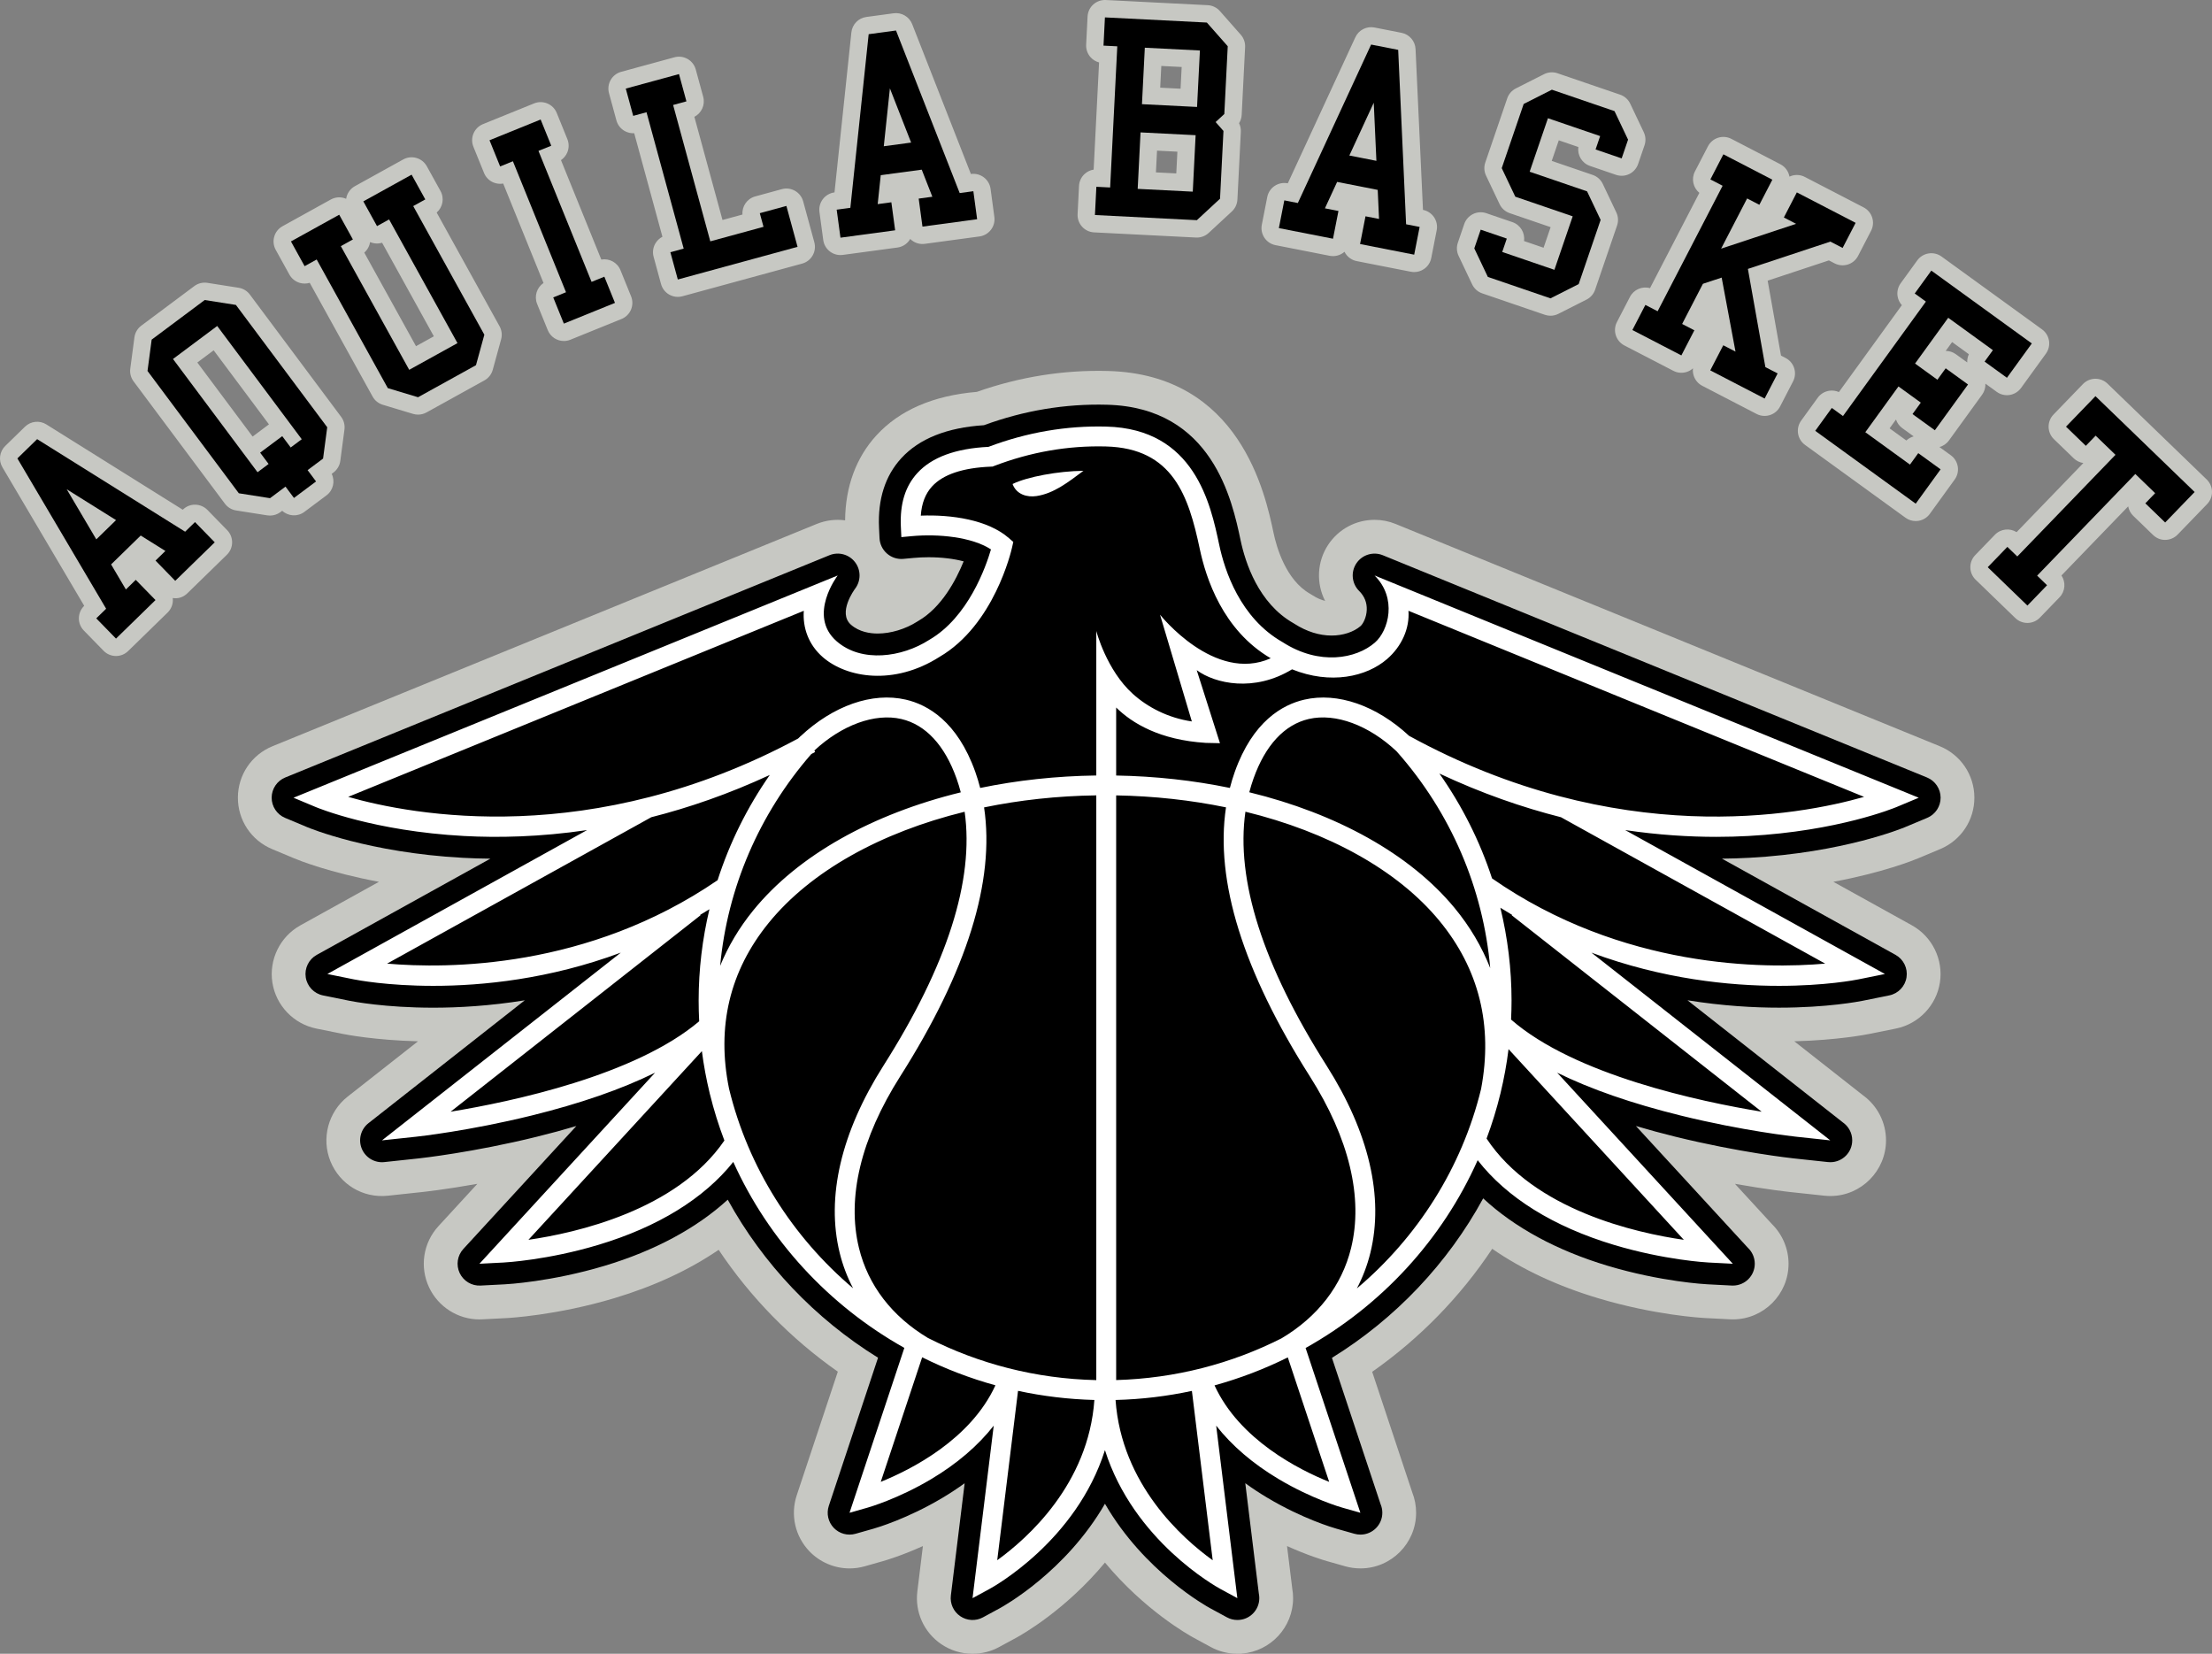 <?xml version="1.0" encoding="utf-8"?>
<!-- Generator: Adobe Illustrator 17.0.0, SVG Export Plug-In . SVG Version: 6.00 Build 0)  -->
<!DOCTYPE svg PUBLIC "-//W3C//DTD SVG 1.1//EN" "http://www.w3.org/Graphics/SVG/1.1/DTD/svg11.dtd">
<svg version="1.1" id="Livello_1" xmlns="http://www.w3.org/2000/svg" xmlns:xlink="http://www.w3.org/1999/xlink" x="0px" y="0px"
	 width="445.308px" height="332.868px" viewBox="76.148 252.555 445.308 332.868"
	 enable-background="new 76.148 252.555 445.308 332.868" xml:space="preserve">
<rect x="76.148" y="252.555" width="445.308" height="332.868" fill="#808080" stroke="none"/>
<g id="Livello_1_1_">
	<path fill="#C7C8C3" d="M121.883,359.269c1.349,1.384,1.321,3.6-0.063,4.949l-7.951,7.752c-0.665,0.648-1.543,1.043-2.488,0.994
		c-0.153-0.002-0.305-0.014-0.455-0.035c0.018,0.149,0.025,0.301,0.023,0.454c-0.011,0.928-0.392,1.814-1.056,2.462l-7.951,7.753
		c-0.681,0.664-1.562,0.994-2.443,0.994c-0.911,0-1.82-0.353-2.506-1.057l-3.973-4.074c-0.648-0.664-1.006-1.559-0.994-2.488
		c0.012-0.928,0.392-1.814,1.057-2.462l0.02-0.019l-16.469-27.89c-0.82-1.39-0.585-3.16,0.57-4.286l3.976-3.876
		c1.155-1.127,2.932-1.316,4.299-0.462l27.463,17.173l0.019-0.019c0.664-0.648,1.557-1.025,2.488-0.994
		c0.928,0.012,1.814,0.392,2.462,1.056L121.883,359.269z M126.445,311.837c-0.547-0.732-1.358-1.221-2.26-1.363l-6.282-0.989
		c-0.932-0.147-1.883,0.089-2.638,0.653l-10.678,7.972c-0.756,0.564-1.252,1.41-1.376,2.344l-0.836,6.305
		c-0.12,0.906,0.119,1.822,0.665,2.555l18.383,24.62c0.547,0.732,1.358,1.221,2.26,1.363l6.282,0.989
		c0.181,0.028,0.363,0.042,0.544,0.042c0.75,0,1.485-0.241,2.094-0.695l0.36-0.268c1.215,1.115,3.088,1.246,4.458,0.222l4.448-3.322
		c1.369-1.022,1.776-2.854,1.054-4.336l0.357-0.267c0.756-0.564,1.253-1.41,1.376-2.345l0.836-6.306
		c0.12-0.905-0.119-1.822-0.665-2.554L126.445,311.837z M164.057,295.337c1.226-1.059,1.586-2.866,0.771-4.34l-2.754-4.979
		c-0.449-0.812-1.203-1.413-2.095-1.669c-0.891-0.258-1.85-0.149-2.662,0.301l-9.718,5.375c-0.812,0.449-1.413,1.203-1.67,2.095
		c-0.042,0.147-0.075,0.296-0.097,0.446c-0.139-0.06-0.282-0.112-0.428-0.154c-0.893-0.258-1.85-0.148-2.662,0.3l-9.717,5.374
		c-1.691,0.936-2.304,3.065-1.369,4.757l2.753,4.979c0.449,0.812,1.203,1.413,2.095,1.669c0.658,0.19,1.349,0.182,1.992-0.017
		l12.661,22.894c0.442,0.799,1.18,1.395,2.054,1.658l6.09,1.833c0.33,0.099,0.67,0.148,1.009,0.148c0.587,0,1.17-0.148,1.694-0.437
		l11.661-6.449c0.825-0.456,1.432-1.227,1.681-2.136l1.685-6.134c0.242-0.881,0.13-1.821-0.312-2.621L164.057,295.337z
		 M201.056,306.93c-0.633-1.561-2.265-2.415-3.859-2.131l-8.116-20.015c0.558-0.376,1.001-0.909,1.267-1.539
		c0.362-0.855,0.369-1.819,0.02-2.679l-2.139-5.273c-0.726-1.791-2.768-2.652-4.558-1.928l-10.291,4.173
		c-0.86,0.349-1.547,1.025-1.909,1.88c-0.361,0.855-0.369,1.818-0.02,2.679l2.139,5.273c0.349,0.86,1.025,1.547,1.881,1.908
		c0.629,0.266,1.316,0.34,1.979,0.222l8.116,20.016c-1.344,0.905-1.919,2.656-1.285,4.217l2.139,5.272
		c0.552,1.36,1.861,2.186,3.244,2.186c0.438,0,0.884-0.083,1.314-0.257l10.29-4.173c0.86-0.349,1.546-1.025,1.908-1.88
		c0.361-0.855,0.369-1.819,0.02-2.679L201.056,306.93z M237.838,293.082c-0.245-0.896-0.834-1.658-1.641-2.118
		c-0.806-0.461-1.761-0.581-2.658-0.337l-5.355,1.462c-1.648,0.45-2.698,2.006-2.568,3.648l-4.019,1.096l-5.663-20.765
		c1.442-0.739,2.221-2.41,1.777-4.035l-1.497-5.489c-0.508-1.865-2.432-2.965-4.297-2.456l-10.713,2.921
		c-1.865,0.509-2.964,2.432-2.456,4.297l1.496,5.49c0.244,0.896,0.834,1.658,1.64,2.118c0.593,0.339,1.266,0.491,1.94,0.456
		l5.682,20.839c-0.599,0.307-1.101,0.784-1.44,1.377c-0.46,0.806-0.582,1.762-0.337,2.657l1.497,5.489
		c0.244,0.896,0.834,1.657,1.64,2.118c0.533,0.305,1.132,0.461,1.736,0.461c0.309,0,0.618-0.041,0.921-0.124l24.105-6.574
		c1.865-0.508,2.964-2.432,2.456-4.297L237.838,293.082z M275.566,290.574c-0.125-0.92-0.609-1.754-1.348-2.316
		c-0.738-0.562-1.67-0.812-2.591-0.684l-0.025,0.003l-11.817-30.158c-0.589-1.503-2.13-2.407-3.727-2.192l-5.502,0.743
		c-1.599,0.216-2.843,1.497-3.012,3.102l-3.399,32.212l-0.027,0.003c-0.92,0.124-1.753,0.609-2.316,1.347
		c-0.562,0.738-0.809,1.67-0.685,2.59l0.762,5.639c0.237,1.756,1.739,3.032,3.464,3.032c0.156,0,0.314-0.011,0.473-0.032
		l11.005-1.485c0.92-0.125,1.753-0.609,2.315-1.347c0.093-0.122,0.177-0.249,0.252-0.38c0.107,0.106,0.222,0.207,0.344,0.3
		c0.739,0.562,1.671,0.807,2.59,0.685l11.005-1.486c1.915-0.259,3.259-2.021,3-3.936L275.566,290.574z M362.615,294.798
		l-1.496-32.362c-0.073-1.612-1.238-2.964-2.821-3.276l-5.447-1.07c-1.586-0.309-3.173,0.501-3.852,1.965l-13.598,29.399
		l-0.027-0.005c-0.91-0.178-1.855,0.012-2.627,0.529c-0.771,0.518-1.304,1.32-1.482,2.231l-1.096,5.583
		c-0.372,1.896,0.863,3.736,2.76,4.108l10.896,2.14c1.111,0.215,2.199-0.115,2.987-0.807c0.067,0.135,0.143,0.267,0.229,0.394
		c0.518,0.771,1.32,1.304,2.231,1.483l10.898,2.14c0.224,0.044,0.449,0.065,0.674,0.065c0.69,0,1.37-0.204,1.952-0.595
		c0.771-0.518,1.304-1.32,1.482-2.232l1.096-5.584c0.179-0.911-0.012-1.855-0.529-2.626
		C364.328,295.51,363.525,294.977,362.615,294.798z M401.54,295.315l-2.729-5.744c-0.404-0.852-1.136-1.504-2.028-1.81l-8.247-2.821
		l1.417-4.144l3.942,1.349c-0.233,1.631,0.716,3.25,2.332,3.804l5.252,1.798c0.878,0.3,1.842,0.239,2.674-0.169
		c0.834-0.409,1.471-1.132,1.771-2.01l1.289-3.769c0.296-0.864,0.242-1.81-0.15-2.635l-2.728-5.744
		c-0.404-0.852-1.136-1.504-2.028-1.81l-12.609-4.312c-0.891-0.304-1.87-0.237-2.712,0.188l-5.676,2.869
		c-0.815,0.412-1.437,1.126-1.732,1.991l-4.418,12.92c-0.296,0.864-0.242,1.809,0.15,2.634l2.729,5.744
		c0.404,0.852,1.136,1.504,2.028,1.81l8.245,2.821l-1.417,4.143l-3.94-1.348c0.234-1.632-0.716-3.251-2.333-3.805l-5.254-1.798
		c-0.879-0.301-1.84-0.239-2.674,0.169c-0.834,0.409-1.471,1.133-1.772,2.011l-1.287,3.769c-0.295,0.864-0.24,1.809,0.151,2.633
		l2.728,5.744c0.404,0.852,1.136,1.504,2.028,1.81l12.609,4.313c0.368,0.126,0.751,0.188,1.133,0.188
		c0.543,0,1.085-0.126,1.579-0.376l5.676-2.87c0.815-0.412,1.437-1.127,1.732-1.991l4.418-12.92
		C401.986,297.085,401.932,296.14,401.54,295.315z M435.62,324.611l-0.93-0.482l-2.686-15.081l12.326-4.08l1.155,0.598
		c1.717,0.89,3.828,0.218,4.717-1.498l2.617-5.052c0.428-0.824,0.51-1.784,0.229-2.669s-0.902-1.622-1.727-2.049l-11.834-6.129
		c-0.824-0.427-1.783-0.508-2.67-0.227c-0.146,0.046-0.287,0.102-0.424,0.165c-0.185-1.033-0.831-1.972-1.835-2.492l-9.857-5.107
		c-0.826-0.427-1.785-0.51-2.669-0.229c-0.885,0.281-1.622,0.902-2.049,1.726l-2.617,5.052c-0.775,1.495-0.365,3.292,0.888,4.317
		l-9.935,19.18c-1.564-0.435-3.268,0.268-4.042,1.765l-2.615,5.052c-0.889,1.716-0.218,3.828,1.498,4.717l9.861,5.108
		c0.826,0.427,1.787,0.509,2.67,0.228c0.479-0.152,0.914-0.404,1.281-0.734c-0.058,0.49-0.013,0.991,0.14,1.47
		c0.281,0.885,0.901,1.622,1.726,2.049l10.945,5.67c0.503,0.26,1.056,0.392,1.61,0.392c0.356,0,0.714-0.054,1.06-0.164
		c0.885-0.281,1.622-0.902,2.049-1.727l2.615-5.053C438.005,327.611,437.335,325.5,435.62,324.611z M468.873,344.188l-2.284-1.655
		c0.742-0.203,1.423-0.651,1.909-1.322l6.678-9.214c0.469-0.648,0.7-1.432,0.662-2.224l2.284,1.655
		c1.567,1.134,3.754,0.785,4.888-0.78l5.008-6.911c1.135-1.565,0.785-3.753-0.78-4.888l-20.23-14.661
		c-1.563-1.134-3.753-0.785-4.888,0.779l-3.34,4.606c-0.545,0.752-0.769,1.689-0.622,2.605c0.107,0.675,0.409,1.298,0.861,1.798
		l-12.675,17.49c-0.614-0.273-1.301-0.367-1.976-0.259c-0.916,0.146-1.737,0.65-2.282,1.402l-3.338,4.606
		c-1.135,1.565-0.785,3.753,0.78,4.888l20.23,14.662c0.601,0.436,1.32,0.666,2.054,0.666c0.184,0,0.368-0.015,0.552-0.044
		c0.917-0.146,1.737-0.651,2.282-1.402l5.008-6.911c0.545-0.752,0.768-1.689,0.622-2.606
		C470.129,345.553,469.625,344.732,468.873,344.188z M520.39,349.065l-19.965-19.29c-0.652-0.631-1.525-0.983-2.432-0.983
		c-0.02,0-0.04,0-0.061,0c-0.928,0.016-1.811,0.4-2.457,1.068l-5.93,6.139c-1.343,1.39-1.305,3.605,0.086,4.949l3.992,3.857
		c0.533,0.515,1.212,0.844,1.936,0.948l-13.439,13.911c-1.371-0.862-3.206-0.678-4.378,0.534l-3.953,4.092
		c-1.343,1.39-1.305,3.605,0.086,4.949l7.986,7.717c0.652,0.631,1.524,0.983,2.432,0.983c0.021,0,0.04,0,0.06,0
		c0.929-0.016,1.812-0.4,2.457-1.068l3.953-4.094c1.17-1.211,1.291-3.049,0.384-4.391l13.439-13.911
		c0.124,0.701,0.463,1.371,1.014,1.904l3.992,3.858c0.668,0.645,1.568,1.021,2.492,0.983c0.929-0.016,1.812-0.4,2.457-1.067
		l5.932-6.138c0.646-0.667,0.999-1.564,0.982-2.492C521.442,350.594,521.058,349.71,520.39,349.065z M119.163,323.064l11.129,14.906
		l-3.289,2.456l-11.13-14.907L119.163,323.064z M150.65,301.274c0.752,0.326,1.61,0.388,2.422,0.138l10.417,18.835l-3.592,1.987
		l-10.417-18.835C150.123,302.844,150.528,302.084,150.65,301.274z M457.841,336.99c0.222,0.677,0.651,1.294,1.272,1.743
		l2.286,1.656c-0.553,0.151-1.06,0.436-1.475,0.827l-3.374-2.445L457.841,336.99z M467.846,323.185l1.29-1.78l3.374,2.445
		c-0.248,0.528-0.354,1.098-0.327,1.658l-2.287-1.656C469.276,323.401,468.558,323.185,467.846,323.185L467.846,323.185z
		 M321.728,254.777c-0.624-0.707-1.507-1.132-2.448-1.18l-20.516-1.038c-0.929-0.043-1.835,0.277-2.523,0.899
		c-0.689,0.623-1.102,1.493-1.149,2.42l-0.287,5.683c-0.047,0.927,0.277,1.835,0.9,2.524c0.458,0.507,1.051,0.864,1.702,1.037
		l-1.091,21.572c-0.665,0.105-1.292,0.401-1.798,0.86c-0.689,0.623-1.102,1.493-1.149,2.42l-0.286,5.682
		c-0.097,1.931,1.389,3.574,3.319,3.672l20.517,1.038c0.059,0.003,0.118,0.004,0.177,0.004c0.88,0,1.729-0.332,2.379-0.932
		l4.666-4.322c0.67-0.621,1.07-1.479,1.116-2.391l0.689-13.638c0.031-0.602-0.095-1.197-0.357-1.728
		c0.314-0.502,0.499-1.081,0.529-1.682l0.689-13.638c0.047-0.913-0.266-1.807-0.87-2.492L321.728,254.777z M309.936,265.83
		l4.1,0.207l-0.222,4.374l-4.1-0.207L309.936,265.83z M309.075,282.877l4.099,0.207l-0.222,4.375l-4.099-0.207L309.075,282.877z"/>
	<path fill="#C7C8C3" d="M466.746,423.45c4.195-1.757,6.894-5.831,6.873-10.383c-0.021-4.548-2.756-8.597-6.967-10.316
		l-109.545-44.733c-1.352-0.553-2.777-0.833-4.236-0.833c-3.771,0-7.263,1.877-9.342,5.02c-2.275,3.438-2.422,7.779-0.617,11.303
		c-0.801-0.2-1.643-0.572-2.453-1.091l-0.588-0.355c-4.873-2.777-6.742-9.43-7.32-12.164c-1.674-7.913-6.766-31.996-33.377-32.674
		c-8.899-0.238-17.785,1.177-26.374,4.206c-8.769,0.735-15.569,3.681-20.225,8.764c-4.085,4.46-6.243,10.341-6.293,17.094
		c-1.925-0.264-3.913-0.012-5.728,0.73l-109.55,44.734c-4.211,1.719-6.945,5.768-6.966,10.318c-0.02,4.549,2.678,8.623,6.872,10.38
		l4.455,1.866c0.929,0.391,7.039,2.855,17.067,4.727l-15.812,8.762c-4.086,2.264-6.352,6.888-5.64,11.504
		c0.712,4.617,4.268,8.342,8.847,9.27l5.319,1.076c0.692,0.141,6.455,1.261,15.152,1.488l-14.17,11.136
		c-3.906,3.069-5.326,8.427-3.454,13.028c1.873,4.604,6.503,7.459,11.569,6.914l6.921-0.743c0.285-0.03,4.618-0.499,11.081-1.647
		l-7.822,8.508c-3.092,3.363-3.834,8.209-1.891,12.344c1.838,3.91,5.811,6.437,10.123,6.437c0.204,0,0.41-0.005,0.588-0.015
		l4.872-0.251c0.409-0.021,10.161-0.54,21.71-4.009c8.009-2.404,15.042-5.666,21-9.733c6.379,9.555,14.528,17.891,23.988,24.527
		l-8.266,24.867c-1.313,3.948-0.341,8.269,2.534,11.275c2.103,2.199,5.052,3.459,8.093,3.459c1.037,0,2.068-0.144,3.061-0.427
		l3.635-1.032c0.812-0.231,3.899-1.158,8.072-3.041l-1.119,9.119c-0.514,4.18,1.33,8.25,4.811,10.621
		c1.867,1.271,4.047,1.943,6.306,1.943c1.859,0,3.705-0.469,5.337-1.354l3.413-1.851c1.202-0.652,9.973-5.599,17.904-15.157
		c7.934,9.563,16.703,14.506,17.904,15.157l3.414,1.852c1.427,0.773,3.014,1.228,4.631,1.329l0.714,0.023h0.773l0.169-0.039
		c5.741-0.477,10.267-5.299,10.267-11.161c0-0.66-0.059-1.321-0.174-1.968l-1.045-8.514c4.18,1.887,7.265,2.81,8.07,3.039
		l3.623,1.028c0.99,0.284,2.033,0.429,3.145,0.431c6.146-0.029,11.146-5.055,11.146-11.2c0-1.414-0.261-2.792-0.776-4.1
		l-8.067-24.27c9.547-6.689,17.755-15.104,24.164-24.758c6.017,4.16,13.144,7.488,21.284,9.932
		c11.329,3.402,20.673,3.957,21.695,4.009l4.914,0.251c0.191,0.01,0.375,0.014,0.584,0.014c6.164-0.012,11.179-5.035,11.179-11.199
		c0-2.976-1.202-5.854-3.31-7.948l-7.483-8.138c6.466,1.148,10.796,1.615,11.075,1.645l6.934,0.744
		c0.475,0.051,0.879,0.061,1.18,0.064h0.125c6.12-0.057,11.1-5.08,11.1-11.201c0-3.611-1.738-6.99-4.663-9.094l-13.804-10.848
		c8.705-0.227,14.461-1.348,15.147-1.488l5.324-1.076c4.579-0.928,8.135-4.652,8.848-9.27c0.713-4.616-1.554-9.24-5.641-11.506
		l-15.811-8.759c10.03-1.871,16.135-4.337,17.061-4.726L466.746,423.45z"/>
	<path d="M464.082,409.046l-109.549-44.734c-1.94-0.793-4.176-0.105-5.334,1.645c-1.157,1.75-0.918,4.074,0.57,5.551
		c1.064,1.056,1.578,2.328,1.529,3.782c-0.053,1.56-0.765,2.859-1.254,3.283c-1.374,1.192-3.554,1.904-5.831,1.904
		c-2.466,0-5.034-0.809-7.431-2.34c-0.027-0.018-0.055-0.035-0.082-0.052l-0.088-0.053c-0.035-0.022-0.071-0.043-0.107-0.064
		c-7.01-3.994-9.654-12.154-10.607-16.663c-1.692-8.003-5.653-26.744-26.908-27.286c-8.366-0.226-16.706,1.166-24.763,4.122
		c-7.438,0.475-13.033,2.708-16.638,6.644c-3.242,3.539-4.748,8.247-4.478,13.991l0.098,2.091c0.057,1.201,0.602,2.326,1.509,3.115
		s2.095,1.174,3.294,1.061l2.083-0.193c0.969-0.09,1.977-0.136,2.995-0.136c2.612,0,5.079,0.301,7.055,0.831
		c-1.574,3.871-4.479,9.291-9.122,11.984c-0.032,0.018-0.064,0.038-0.096,0.057l-0.138,0.086c-2.352,1.503-5.325,2.4-7.952,2.4
		c-1.525,0-3.695-0.307-5.37-1.768c-2.742-2.392,0.688-7.075,0.82-7.252c1.204-1.578,1.202-3.767-0.005-5.343
		s-3.319-2.15-5.157-1.399l-109.55,44.734c-1.648,0.673-2.729,2.273-2.737,4.054c-0.008,1.78,1.058,3.39,2.7,4.078l4.458,1.868
		c0.499,0.21,12.442,5.142,31.313,6.169c1.829,0.099,3.692,0.157,5.555,0.174l-34.948,19.363c-1.612,0.893-2.497,2.697-2.216,4.52
		c0.281,1.822,1.669,3.275,3.476,3.641l5.323,1.078c0.705,0.143,7.162,1.393,16.878,1.393c4.938,0,11.275-0.334,18.422-1.488
		l-31.47,24.73c-1.543,1.213-2.097,3.301-1.356,5.118c0.739,1.817,2.591,2.923,4.545,2.716l6.927-0.743
		c0.441-0.047,10.949-1.198,23.784-4.362c2.757-0.678,5.408-1.398,7.95-2.156l-22.749,24.742c-1.21,1.315-1.503,3.232-0.743,4.85
		c0.76,1.617,2.435,2.621,4.208,2.523l4.882-0.252c0.376-0.017,9.343-0.501,20.094-3.728c10.076-3.025,18.516-7.572,24.782-13.307
		c7.087,12.917,17.601,23.984,30.259,31.81l-9.911,29.816c-0.515,1.547-0.131,3.251,0.996,4.43c1.127,1.178,2.813,1.637,4.382,1.19
		l3.637-1.032c0.674-0.191,6.797-1.993,13.857-6.198c1.57-0.935,3.062-1.918,4.475-2.945l-2.775,22.592
		c-0.201,1.635,0.528,3.246,1.89,4.173c1.361,0.927,3.127,1.017,4.574,0.231l3.412-1.85c0.639-0.347,13.232-7.305,21.146-21.012
		c7.914,13.705,20.507,20.665,21.147,21.012l3.411,1.85c0.656,0.356,1.378,0.531,2.097,0.531c0.005,0.002,0.01,0.002,0.017,0
		c2.431,0,4.399-1.969,4.399-4.399c0-0.313-0.032-0.62-0.095-0.915l-2.727-22.214c1.412,1.028,2.904,2.012,4.475,2.946
		c7.062,4.206,13.184,6.008,13.857,6.198l3.637,1.032c0.41,0.117,0.818,0.168,1.24,0.168c2.42-0.012,4.379-1.977,4.379-4.4
		c0-0.618-0.129-1.208-0.357-1.742l-9.785-29.435c12.77-7.883,23.348-19.053,30.445-32.101c6.295,5.862,14.828,10.499,25.057,13.569
		c10.75,3.228,19.717,3.711,20.089,3.728l4.886,0.252c0.084,0.004,0.164,0.005,0.25,0.005c2.427-0.005,4.393-1.973,4.393-4.399
		c0-1.265-0.535-2.404-1.388-3.207l-22.539-24.512c2.542,0.756,5.192,1.477,7.948,2.156c12.834,3.162,23.344,4.313,23.786,4.36
		l6.927,0.743c0.176,0.019,0.354,0.023,0.525,0.025c2.411-0.022,4.359-1.983,4.359-4.4c0-1.512-0.762-2.845-1.924-3.637
		l-31.242-24.553c7.147,1.154,13.483,1.488,18.422,1.488c9.719,0,16.174-1.25,16.877-1.393l5.322-1.078
		c1.809-0.365,3.195-1.818,3.477-3.641c0.281-1.822-0.604-3.626-2.216-4.52l-34.948-19.363c1.859-0.017,3.725-0.075,5.557-0.174
		c18.871-1.027,30.812-5.959,31.31-6.168l4.46-1.868c1.643-0.688,2.708-2.298,2.7-4.078
		C466.81,411.32,465.73,409.72,464.082,409.046z"/>
	<g>
		<path fill="#FFFFFF" d="M284.805,352.402c3.503-0.523,6.383-2.793,9.455-5.083c-5.075,0.05-11.343,1.21-14.268,2.655
			C280.777,352.1,282.937,352.683,284.805,352.402z"/>
		<path fill="#FFFFFF" d="M428.109,420.82c18.101-0.985,29.379-5.634,29.85-5.832l4.461-1.868l-109.551-44.734
			c4.604,4.57,2.834,11.105,0.061,13.511c-3.767,3.268-11.166,4.646-18.516-0.052l-0.087-0.053
			c-8.504-4.845-11.628-14.344-12.733-19.576c-1.725-8.158-4.935-23.344-22.721-23.797c-8.023-0.214-16.006,1.158-23.734,4.079
			c-6.588,0.319-11.399,2.088-14.305,5.26c-2.455,2.681-3.543,6.218-3.328,10.814l0.098,2.092l2.085-0.194
			c5.376-0.499,12.134,0.165,15.956,2.67c-1.026,3.506-4.582,13.653-12.415,18.197l-0.073,0.045
			c-5.397,3.449-13.525,4.653-18.583,0.241c-5.936-5.177,0.213-13.237,0.213-13.237l-109.55,44.734l4.46,1.868
			c0.471,0.198,11.749,4.847,29.85,5.832c6.865,0.374,15.285,0.216,24.787-1.189L142.048,448.6l5.323,1.078
			c0.629,0.127,6.717,1.305,16.004,1.305c9.878,0,23.374-1.336,37.755-6.685l-48.084,37.787l6.927-0.743
			c0.428-0.046,10.636-1.161,23.201-4.259c9.816-2.42,18.117-5.305,24.853-8.623l-35.361,38.459l4.886-0.25
			c0.356-0.02,8.834-0.483,19.049-3.551c11.994-3.6,21.295-9.332,27.167-16.695c7.121,15.793,19.267,28.926,34.437,37.43
			l-11.033,33.188l3.637-1.034c0.247-0.068,6.118-1.76,12.809-5.744c5.192-3.093,9.423-6.727,12.581-10.756l-4.263,34.718
			l3.411-1.849c0.85-0.461,17.464-9.693,23.244-27.945c5.779,18.252,22.394,27.484,23.244,27.945l3.41,1.849l-4.262-34.718
			c3.157,4.027,7.389,7.663,12.58,10.756c6.691,3.984,12.562,5.676,12.811,5.744l3.637,1.034l-11.025-33.164
			c15.303-8.565,27.531-21.839,34.637-37.801c5.854,7.527,15.25,13.386,27.429,17.042c10.215,3.067,18.694,3.531,19.05,3.551
			l4.887,0.25l-35.361-38.457c6.736,3.316,15.037,6.201,24.852,8.621c12.566,3.098,22.773,4.213,23.202,4.259l6.927,0.743
			l-48.083-37.786c14.382,5.35,27.876,6.684,37.755,6.684c9.284,0,15.375-1.178,16.004-1.305l5.324-1.078l-52.287-28.968
			c6.703,0.991,12.869,1.363,18.329,1.363C423.929,420.995,426.088,420.93,428.109,420.82z M355.392,385.2
			c2.973-2.579,4.557-6.205,4.301-9.707l91.723,37.455c-12.977,3.712-49.641,10.689-91.596-12.285
			c-6.575-6.105-14.393-8.832-21.09-7.288c-4.389,1.012-10.381,4.359-14.006,14.553c-0.373,1.052-0.698,2.127-0.979,3.22
			c-7.277-1.504-14.977-2.364-22.898-2.5v-13.687c3.189,3.139,8.742,6.537,18.049,7.119l2.848,0.062l-4.678-14.699
			c3.717,2.74,11.597,4.466,19.193-0.17C343.987,390.395,351.25,388.792,355.392,385.2z M357.315,403.794
			c0.031,0.037,0.061,0.074,0.094,0.11l-0.001,0.003c0.002,0.001,0.006,0.003,0.009,0.005
			c10.806,12.227,17.331,27.454,18.734,43.493c-1.688-4.287-4.073-8.344-7.173-12.098c-8.964-10.858-23.748-19-41.33-23.286
			c0.245-0.936,0.525-1.854,0.846-2.755c2.389-6.718,6.239-10.866,11.135-11.996C345.011,396.03,351.742,398.53,357.315,403.794z
			 M348.14,503.766c-1.855,7.557-6.701,13.829-14.016,18.172c-10.031,5.07-21.32,8.06-33.277,8.393V412.648
			c7.664,0.135,15.098,0.963,22.113,2.409c-2.223,14.794,3.432,32.963,16.886,54.151C347.761,481.676,350.63,493.625,348.14,503.766
			z M262.939,521.846c-7.229-4.34-12.023-10.576-13.864-18.08c-2.489-10.141,0.379-22.09,8.295-34.558
			c13.452-21.185,19.105-39.349,16.887-54.142c7.161-1.48,14.758-2.313,22.591-2.423v117.698
			C284.652,530.072,273.14,527.035,262.939,521.846z M146.242,412.947l91.722-37.454c-0.249,3.419,0.966,6.851,3.832,9.337
			c4.801,4.164,14.301,5.79,23.48-0.056c11.003-6.413,14.459-21.344,14.601-21.977l0.26-1.161l-0.896-0.782
			c-4.225-3.693-11.56-4.753-17.723-4.512c0.17-2.475,0.918-4.411,2.266-5.883c2.208-2.41,6.194-3.749,11.847-3.979l0.328-0.013
			l0.307-0.118c7.33-2.81,14.9-4.13,22.503-3.931c13.511,0.344,16.655,9.953,18.911,20.626c1.234,5.838,4.607,16.354,14.283,22.01
			c-11.33,5.053-22.283-8.774-22.283-8.774l6.402,21.487c-4.84-0.725-8.912-2.871-11.887-5.555
			c-5.311-4.791-7.347-12.647-7.347-12.647v29.078c-8.092,0.11-15.952,0.973-23.376,2.512c-0.281-1.096-0.606-2.173-0.981-3.228
			c-3.625-10.194-9.617-13.541-14.005-14.553c-6.738-1.552-14.609,1.215-21.209,7.4l-0.015-0.013
			c-0.041,0.044-0.077,0.091-0.117,0.136c-0.11,0.104-0.223,0.204-0.332,0.311C195.284,423.513,159.109,416.628,146.242,412.947z
			 M240.089,403.618c5.536-5.143,12.175-7.574,17.496-6.346c4.897,1.13,8.748,5.278,11.136,11.996
			c0.321,0.904,0.604,1.827,0.848,2.767c-17.815,4.353-32.777,12.672-41.799,23.784c-2.831,3.486-5.042,7.221-6.648,11.145
			c1.465-15.699,7.853-30.587,18.346-42.633c0.261-0.142,0.52-0.277,0.781-0.421L240.089,403.618z M154.077,446.509l53.182-29.465
			c7.543-1.911,15.556-4.658,23.857-8.507c-4.558,6.537-8.091,13.672-10.505,21.179C194.471,447.622,166.101,447.56,154.077,446.509
			z M166.861,476.316l50.309-39.535l-0.067-0.086c0.622-0.367,1.243-0.744,1.864-1.128c-1.428,5.983-2.171,12.148-2.171,18.39
			c0,1.395,0.037,2.781,0.108,4.158C204.034,469.025,179.196,474.289,166.861,476.316z M182.531,502.1l34.917-37.975
			c0.37,2.865,0.897,5.684,1.566,8.447c0.014,0.066,0.023,0.135,0.037,0.201l0.013-0.002c0.782,3.191,1.757,6.31,2.915,9.343
			C212.357,496.188,192.083,500.717,182.531,502.1z M222.919,471.701c-2.553-12.485,0.12-23.711,7.956-33.361
			c8.465-10.426,22.581-18.254,39.469-22.397c1.961,13.75-3.514,30.902-16.353,51.122c-8.515,13.409-11.558,26.43-8.803,37.654
			c0.616,2.512,1.527,4.892,2.699,7.133C235.69,501.533,226.778,487.57,222.919,471.701z M253.458,550.816l8.334-25.07
			c4.678,2.326,9.612,4.225,14.75,5.641C271.533,542.306,259.576,548.346,253.458,550.816z M276.905,566.592l4.187-34.092
			c4.971,1.07,10.108,1.7,15.37,1.836C295.263,551.275,283.037,562.162,276.905,566.592z M300.726,534.338
			c5.261-0.131,10.398-0.76,15.37-1.826l4.187,34.09C314.151,562.185,301.921,551.318,300.726,534.338z M320.65,531.4
			c5.139-1.414,10.072-3.309,14.752-5.633l8.328,25.055C337.619,548.361,325.669,542.336,320.65,531.4z M349.307,511.888
			c1.181-2.251,2.099-4.644,2.718-7.169c2.756-11.225-0.288-24.245-8.803-37.654c-12.842-20.225-18.316-37.38-16.352-51.132
			c16.666,4.078,30.613,11.736,39.022,21.923c8.009,9.7,10.839,21.102,8.419,33.885
			C370.443,487.611,361.519,501.574,349.307,511.888z M375.416,481.719c1.104-2.941,2.035-5.961,2.787-9.05l0.007,0.001
			c0.007-0.031,0.011-0.062,0.016-0.094c0.7-2.895,1.243-5.848,1.614-8.853l35.289,38.38
			C405.494,500.716,384.939,496.125,375.416,481.719z M430.798,476.318c-12.463-2.047-37.691-7.395-50.449-18.547
			c0.061-1.264,0.096-2.535,0.096-3.815c-0.001-6.348-0.775-12.616-2.252-18.695c0.786,0.493,1.574,0.969,2.361,1.434l-0.067,0.086
			L430.798,476.318z M443.58,446.509c-12.105,1.058-40.779,1.118-67.062-17.152c-2.447-7.486-6.017-14.596-10.6-21.107
			c8.523,4.003,16.749,6.836,24.48,8.795L443.58,446.509z"/>
	</g>
	<g>
		<path d="M99.5,381.091l-3.973-4.074l1.988-1.938l-17.867-30.258l3.976-3.876l29.794,18.63l1.987-1.938l3.972,4.074l-7.951,7.752
			l-3.971-4.074l1.988-1.938l-4.967-3.105l-5.962,5.813l2.978,5.043l1.987-1.938l3.973,4.072L99.5,381.091z M89.579,351.032
			l5.956,10.086l3.976-3.876L89.579,351.032z"/>
		<path d="M130.509,352.828l-6.282-0.989l-18.383-24.62l0.836-6.305l10.678-7.972l6.282,0.989l18.382,24.619l-0.836,6.306
			l-3.114,2.324l1.702,2.279l-4.448,3.322l-1.703-2.279L130.509,352.828z M127.995,347.604l2.225-1.661l-1.702-2.279l4.449-3.322
			l1.702,2.28l2.224-1.661l-17.019-22.795l-8.899,6.644L127.995,347.604z"/>
		<path d="M134.719,301.148l9.717-5.374l2.753,4.979l-2.429,1.344l13.768,24.895l9.718-5.375l-13.77-24.895l-2.43,1.344
			l-2.754-4.979l9.718-5.375l2.754,4.979l-2.429,1.344l14.319,25.89l-1.685,6.134l-11.661,6.449l-6.09-1.833L139.9,304.784
			l-2.43,1.344L134.719,301.148z"/>
		<path d="M189.661,317.691l-2.139-5.272l2.572-1.044l-10.689-26.363l-2.572,1.044l-2.139-5.273l10.291-4.173l2.139,5.273
			l-2.574,1.043l10.691,26.363l2.572-1.043l2.139,5.272L189.661,317.691z"/>
		<path d="M212.602,308.811l-1.497-5.489l2.679-0.73l-7.484-27.446l-2.679,0.73l-1.496-5.49l10.713-2.921l1.497,5.489l-2.679,0.731
			l7.485,27.445l10.713-2.922l-0.748-2.744l5.355-1.462l2.245,8.234L212.602,308.811z"/>
		<path d="M245.347,300.394l-0.762-5.639l2.752-0.371l3.688-34.946l5.502-0.743l12.82,32.719l2.751-0.373l0.761,5.639l-11.005,1.486
			l-0.761-5.639l2.751-0.372l-2.137-5.452l-8.254,1.113l-0.614,5.824l2.751-0.371l0.762,5.639L245.347,300.394z M255.298,270.344
			l-1.23,11.648l5.502-0.742L255.298,270.344z"/>
		<path d="M296.576,295.832l0.286-5.682l2.774,0.141l1.438-28.413l-2.774-0.14l0.287-5.683l20.516,1.038l4.207,4.77l-0.689,13.638
			l-1.75,1.621l1.578,1.789l-0.69,13.638l-4.666,4.322L296.576,295.832z M305.181,290.571l11.09,0.56l0.574-11.365l-11.09-0.562
			L305.181,290.571z M306.042,273.523l11.09,0.561l0.576-11.365l-11.092-0.561L306.042,273.523z"/>
		<path d="M333.603,298.467l1.096-5.583l2.725,0.535l14.752-31.895l5.447,1.07l1.594,35.103l2.725,0.534l-1.096,5.584l-10.898-2.14
			l1.098-5.584l2.723,0.535l-0.266-5.85l-8.172-1.605l-2.457,5.315l2.725,0.535l-1.098,5.583L333.603,298.467z M352.705,273.226
			l-4.914,10.632l5.447,1.069L352.705,273.226z"/>
		<path d="M374.234,298.781l5.254,1.798l-0.92,2.692l10.506,3.593l3.682-10.767l-11.557-3.954l-2.729-5.744l4.418-12.92l5.676-2.869
			l12.609,4.312l2.728,5.744l-1.289,3.769l-5.252-1.798l0.92-2.691l-10.508-3.594l-3.682,10.767l11.559,3.953l2.729,5.744
			l-4.418,12.92l-5.676,2.87l-12.609-4.313l-2.729-5.744L374.234,298.781z"/>
		<path d="M404.771,318.98l2.615-5.052l2.467,1.276l13.084-25.26l-2.463-1.277l2.617-5.052l9.857,5.107l-2.615,5.053l-2.465-1.277
			l-5.234,10.104l15.094-4.995l-2.463-1.278l2.613-5.051l11.834,6.129l-2.617,5.052l-2.465-1.276l-16.604,5.496l3.52,19.764
			l2.463,1.276l-2.615,5.053l-10.945-5.67l2.617-5.052l2.465,1.276l-2.787-14.899l-3.773,1.249l-4.186,8.083l2.463,1.277
			l-2.615,5.053L404.771,318.98z"/>
		<path d="M441.582,339.271l3.338-4.606l2.248,1.63l16.693-23.036l-2.248-1.63l3.34-4.606l20.23,14.661l-5.008,6.911l-4.496-3.258
			l1.668-2.305l-8.992-6.516l-6.676,9.215l4.496,3.257l1.668-2.303l4.498,3.258l-6.678,9.214l-4.496-3.258l1.668-2.304l-4.496-3.258
			l-6.676,9.214l8.992,6.517l1.668-2.303l4.496,3.257l-5.008,6.911L441.582,339.271z"/>
		<path d="M476.308,366.722l3.953-4.092l1.998,1.929l19.766-20.459l-3.994-3.857l-1.975,2.046l-3.992-3.857l5.93-6.139l19.965,19.29
			l-5.932,6.138l-3.992-3.858l1.977-2.046l-3.994-3.857l-19.766,20.459l1.996,1.928l-3.953,4.094L476.308,366.722z"/>
	</g>
</g>
<g id="Livello_2">
</g>
<g id="Livello_3">
</g>
</svg>
